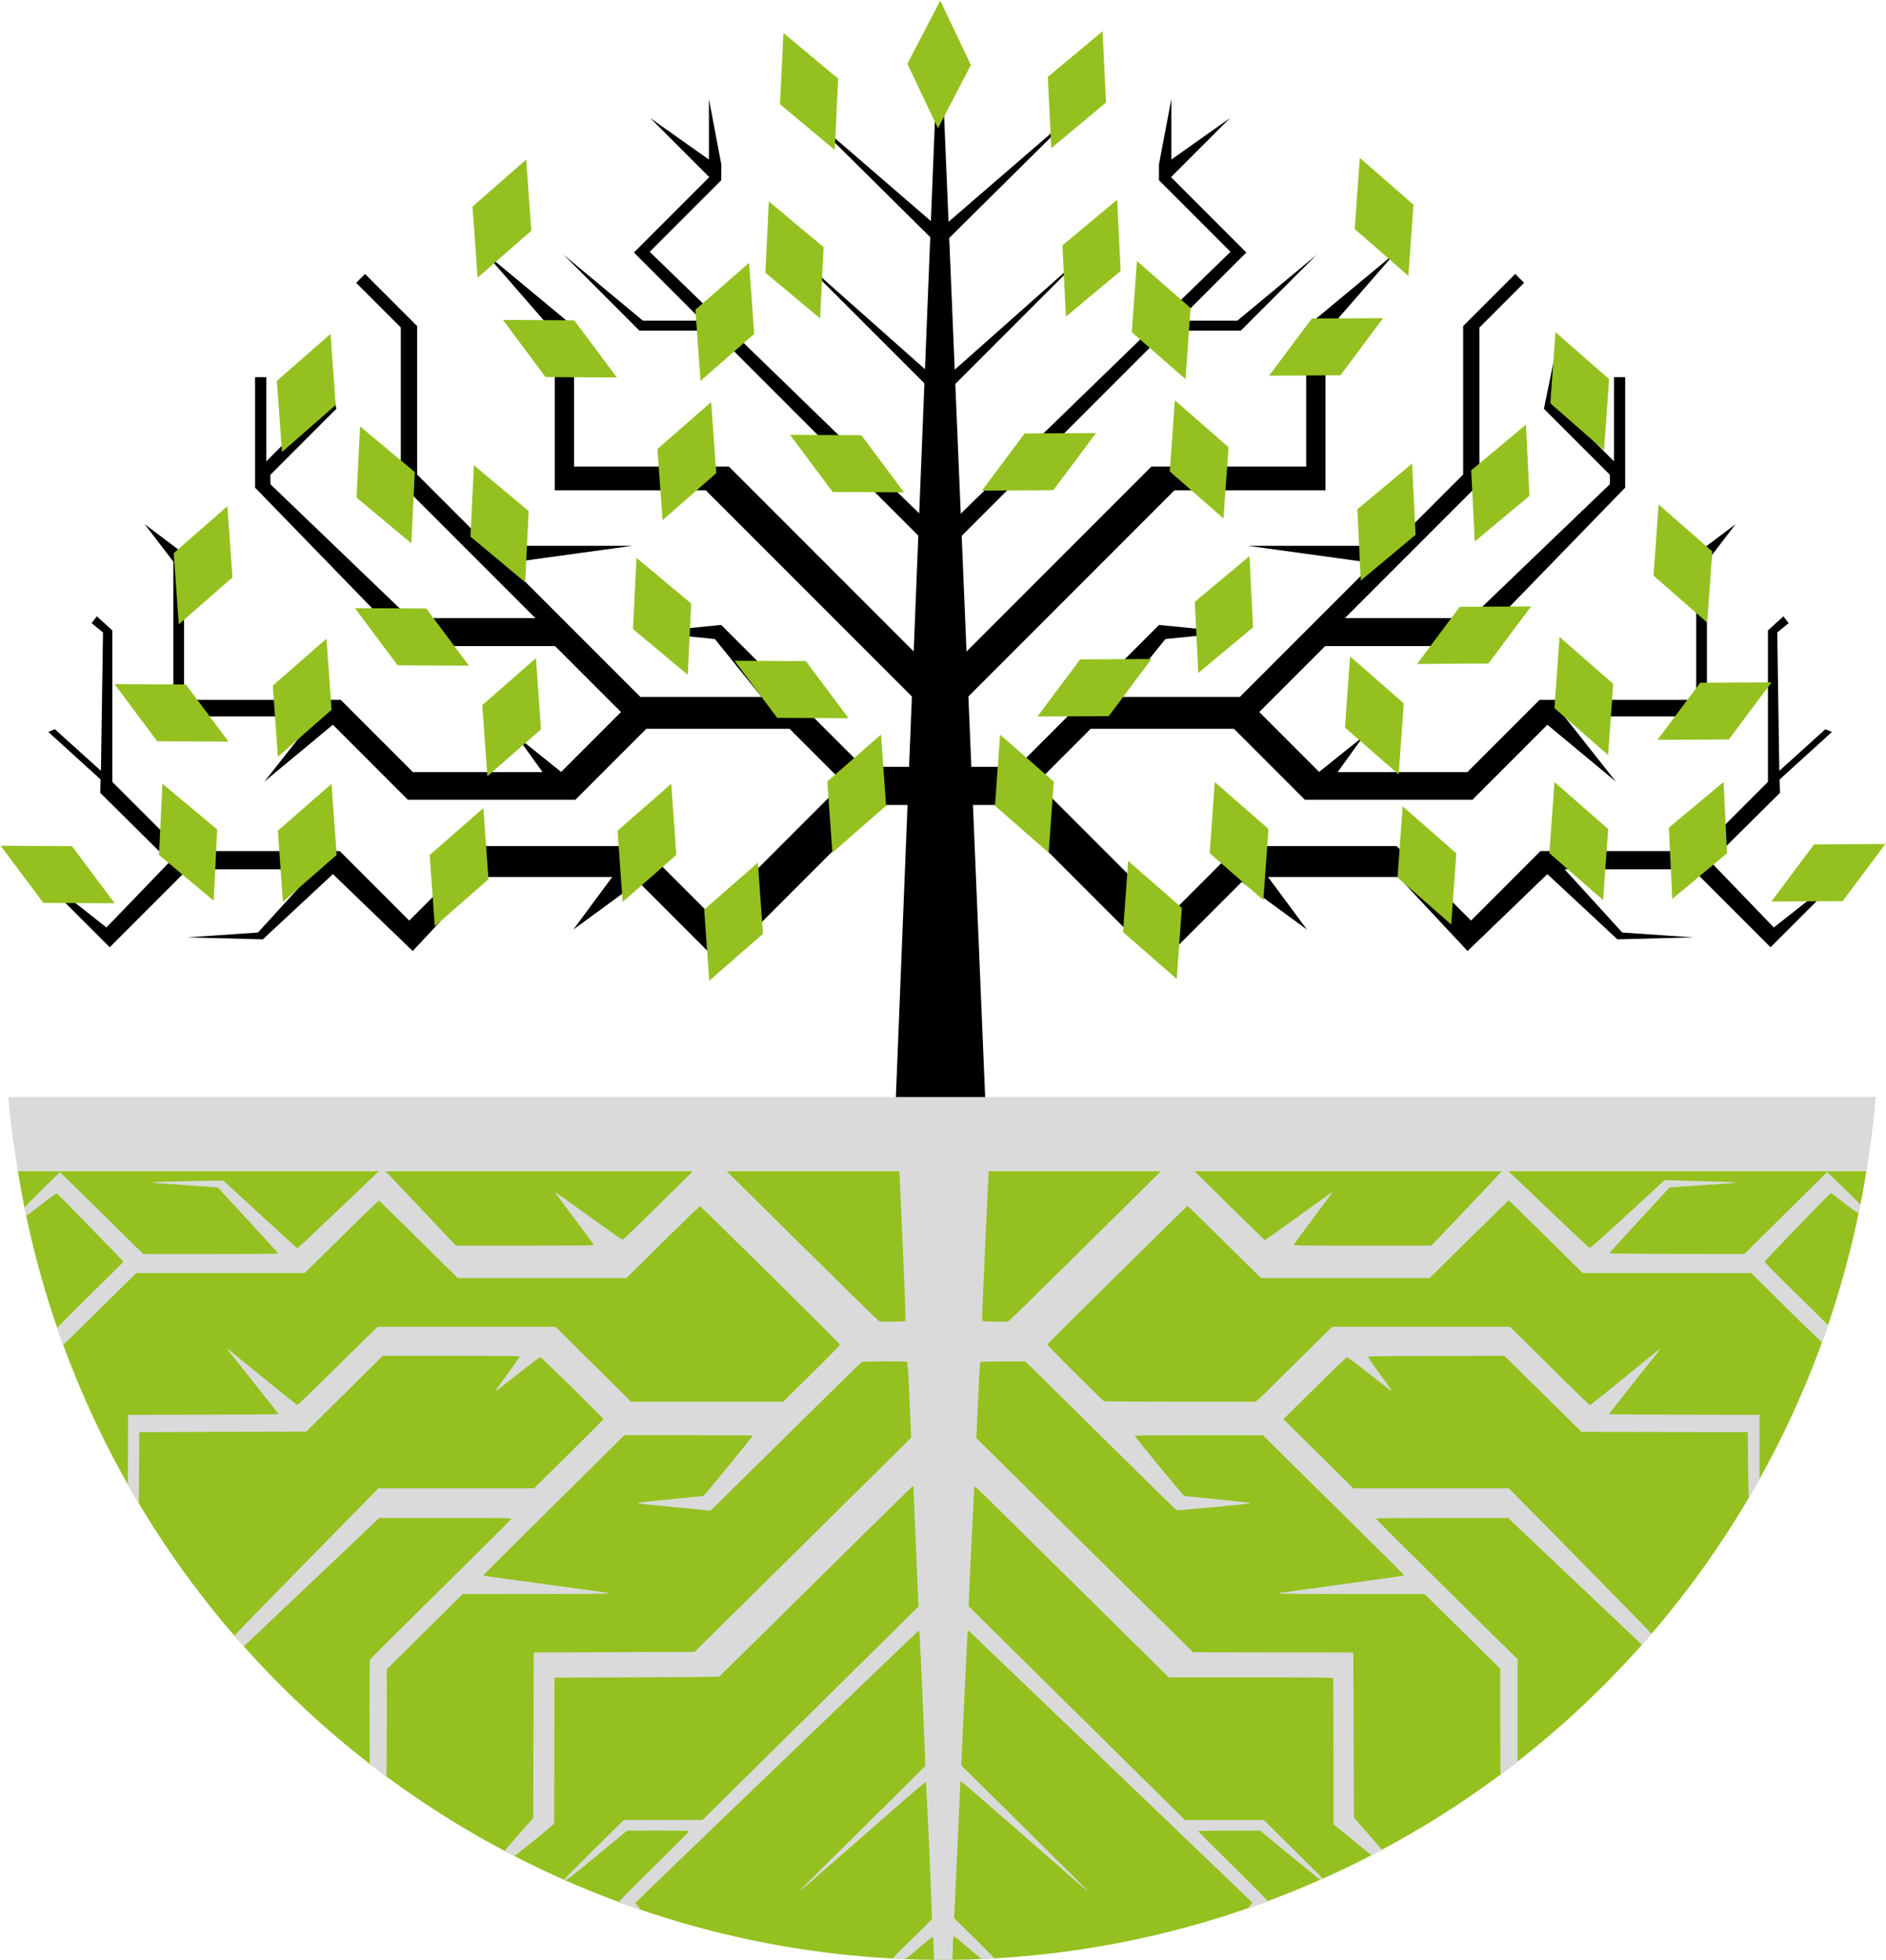 <?xml version="1.0" encoding="UTF-8" standalone="no"?>
<!-- Created with Inkscape (http://www.inkscape.org/) -->

<svg
   xmlns:dc="http://purl.org/dc/elements/1.1/"
   xmlns:cc="http://creativecommons.org/ns#"
   xmlns:rdf="http://www.w3.org/1999/02/22-rdf-syntax-ns#"
   xmlns:svg="http://www.w3.org/2000/svg"
   xmlns="http://www.w3.org/2000/svg"
   xmlns:sodipodi="http://sodipodi.sourceforge.net/DTD/sodipodi-0.dtd"
   xmlns:inkscape="http://www.inkscape.org/namespaces/inkscape"
   width="186.797mm"
   height="194.034mm"
   viewBox="0 0 186.797 194.034"
   version="1.1"
   id="svg8"
   inkscape:version="0.92.3 (2405546, 2018-03-11)"
   sodipodi:docname="jackrabbit-oak.svg">
  <defs
     id="defs2">
    <clipPath
       clipPathUnits="userSpaceOnUse"
       id="clipPath1028">
      <g
         style="fill:#c5c5c5;fill-opacity:1"
         id="g1038"
         transform="matrix(2.171,0,0,-2.132,-60.165,485.964)">
        <g
           transform="matrix(1,0,0,1.007,0,-0.672)"
           style="fill:#c5c5c5;fill-opacity:1"
           id="g1036">
          <path
             style="fill:#000000;fill-opacity:1;fill-rule:evenodd;stroke:none;stroke-width:0.255px;stroke-linecap:butt;stroke-linejoin:miter;stroke-opacity:1"
             d="m 73.859,167.98 0.439,-10.1 h -1.257 l -7.701,7.701 -3.969,-3.969 -3.166,2.315 1.89,-2.551 h -6.331 l -3.355,3.591 -3.874,-3.732 -3.402,3.166 -3.685,-0.095 3.449,-0.236 2.8,-3.069 h -6.214 l -3.783,3.783 -3.934,-3.934 3.775,2.974 3.073,-3.191 -3.374,-3.341 0.017,-0.652 -2.539,-2.305 0.317,-0.134 2.239,2.021 0.1,-6.715 -0.551,-0.451 0.251,-0.334 0.752,0.685 v 7.35 l 3.358,3.358 h 7.684 l 3.374,3.374 3.616,-3.616 h 7.676 l 3.362,3.362 6.185,-6.185 0.237,-0.257 -2.61,-2.61 h -6.957 l -3.443,3.443 H 50.173 l -3.641,-3.641 -3.328,2.761 2.504,-3.166 h -6.922 v -7.512 l -1.394,-1.819 1.913,1.441 v 7.087 h 7.607 l 3.508,3.508 H 56.717 l -1.252,-1.736 2.15,1.724 2.906,-2.906 -3.201,-3.201 h -7.099 l -7.465,-7.689 v -5.363 h 0.543 v 4.087 l 2.87,-2.87 v -2.28 l 0.531,2.599 -3.201,3.201 v 0.461 l 6.768,6.496 H 56.363 l -6.532,-6.532 v -7.572 l -2.167,-2.167 0.431,-0.431 2.528,2.528 v 7.205 l 3.461,3.461 h 6.981 l -6.095,0.839 6.497,6.496 h 5.882 l -2.268,-2.811 -3.26,-0.331 3.567,-0.354 6.886,6.886 h 2.105 l 0.153,-3.525 -9.892,-9.891 h -7.333 v -7.634 l -3.374,-3.875 4.31,3.575 v 6.782 h 7.517 l 8.867,8.867 0.243,-5.603 -9.862,-9.862 h -3.591 l -3.683,-3.683 3.851,3.199 h 2.873 l -3.307,-3.307 3.658,-3.658 -2.873,-2.873 2.857,2.021 v -2.94 l 0.601,3.174 v 0.769 l -3.475,3.474 13,12.612 0.273,-6.287 -6.257,-6.257 6.287,5.578 0.278,-6.392 -6.331,-6.269 6.365,5.495 0.453,-10.415 0.476,10.449 6.404,-5.53 -6.369,6.307 0.29,6.377 6.313,-5.601 -6.282,6.282 0.286,6.275 13.012,-12.624 -3.475,-3.474 v -0.769 l 0.601,-3.174 v 2.94 l 2.856,-2.021 -2.873,2.873 3.658,3.658 -3.307,3.307 h 2.873 l 3.85,-3.199 -3.683,3.683 h -3.591 l -9.873,9.873 0.255,5.592 8.866,-8.867 h 7.517 v -6.782 l 4.31,-3.575 -3.374,3.875 v 7.634 h -7.333 l -9.887,9.887 0.161,3.529 h 2.094 l 6.886,-6.886 3.567,0.354 -3.26,0.331 -2.268,2.811 h 5.882 l 6.497,-6.496 -6.095,-0.839 h 6.981 l 3.461,-3.461 v -7.205 l 2.528,-2.528 0.431,0.431 -2.168,2.167 v 7.572 l -6.532,6.532 h 6.095 l 6.768,-6.496 v -0.461 l -3.201,-3.201 0.531,-2.599 v 2.28 l 2.87,2.87 v -4.087 h 0.543 v 5.363 l -7.465,7.689 h -7.099 l -3.201,3.201 2.906,2.906 2.15,-1.724 -1.252,1.736 h 6.296 l 3.508,-3.508 h 7.607 v -7.087 l 1.914,-1.441 -1.394,1.819 v 7.512 h -6.922 l 2.504,3.166 -3.328,-2.761 -3.641,3.641 h -8.132 l -3.443,-3.443 h -6.957 l -2.611,2.61 0.237,0.257 6.185,6.185 3.362,-3.362 h 7.676 l 3.616,3.616 3.374,-3.374 h 7.684 l 3.358,-3.358 v -7.35 l 0.752,-0.685 0.251,0.334 -0.551,0.451 0.1,6.715 2.238,-2.021 0.318,0.134 -2.539,2.305 0.017,0.652 -3.374,3.341 3.074,3.191 3.775,-2.974 -3.934,3.934 -3.783,-3.783 h -6.214 l 2.8,3.069 3.449,0.236 -3.685,0.095 -3.402,-3.166 -3.874,3.732 -3.355,-3.591 h -6.331 l 1.89,2.551 -3.166,-2.315 -3.969,3.969 -7.701,-7.701 h -1.241 l 0.456,10.012 z"
             id="path1030"
             inkscape:connector-curvature="0" />
          <g
             style="fill:#000000;fill-opacity:1;stroke:none"
             id="g1032"
             transform="translate(77.234,-21.869)" />
          <g
             style="fill:#000000;fill-opacity:1;stroke:none"
             id="g1034"
             transform="matrix(-1,0,0,1,229.845,-21.869)" />
        </g>
      </g>
    </clipPath>
  </defs>
  <sodipodi:namedview
     id="base"
     pagecolor="#ffffff"
     bordercolor="#666666"
     borderopacity="1.0"
     inkscape:pageopacity="0.0"
     inkscape:pageshadow="2"
     inkscape:zoom="1.4"
     inkscape:cx="330.75192"
     inkscape:cy="342.26057"
     inkscape:document-units="mm"
     inkscape:current-layer="layer1"
     showgrid="false"
     inkscape:snap-global="false"
     inkscape:window-width="3726"
     inkscape:window-height="2049"
     inkscape:window-x="114"
     inkscape:window-y="55"
     inkscape:window-maximized="1"
     fit-margin-top="0"
     fit-margin-left="0"
     fit-margin-right="0"
     fit-margin-bottom="0" />
  <g
     inkscape:label="Layer 1"
     inkscape:groupmode="layer"
     id="layer1"
     transform="translate(-11.446,-17.787)">
    <g
       id="g964"
       style="fill:#000000;fill-opacity:1"
       transform="matrix(2.04,0,0,2.04,-50.295,-226.072)">
      <g
         id="g979">
        <path
           style="fill:#000000;fill-opacity:1;fill-rule:evenodd;stroke:none;stroke-width:0.265px;stroke-linecap:butt;stroke-linejoin:miter;stroke-opacity:1"
           d="m 73.753,172.97 2.126,-53.146 2.221,53.051 z"
           id="path902"
           inkscape:connector-curvature="0" />
        <g
           transform="translate(-0.396,-0.102)"
           id="g919"
           style="fill:#000000;fill-opacity:1;stroke:none">
          <path
             inkscape:connector-curvature="0"
             id="path904"
             d="m 77.627,158.708 h 1.654 l 7.701,7.701 3.969,-3.969 3.166,2.315 -1.89,-2.551 h 6.331 l 3.355,3.591 3.874,-3.733 3.402,3.166 3.685,-0.095 -3.449,-0.236 -2.8,-3.069 h 6.214 l 3.784,3.784 3.934,-3.934 -3.775,2.973 -3.074,-3.191 3.374,-3.341 -0.017,-0.651 2.539,-2.305 -0.317,-0.134 -2.238,2.021 -0.1,-6.715 0.551,-0.451 -0.251,-0.334 -0.752,0.685 v 7.35 l -3.358,3.358 h -7.684 l -3.374,3.374 -3.616,-3.616 h -7.676 l -3.362,3.362 -6.185,-6.185 -0.237,-0.257 2.61,-2.61 h 6.957 l 3.443,3.443 h 8.132 l 3.641,-3.641 3.328,2.761 -2.504,-3.166 h 6.922 v -7.512 l 1.394,-1.819 -1.913,1.441 v 7.087 h -7.607 l -3.508,3.508 h -6.296 l 1.252,-1.736 -2.15,1.725 -2.906,-2.906 3.201,-3.201 h 7.099 l 7.465,-7.689 v -5.363 h -0.543 v 4.087 l -2.87,-2.87 v -2.28 l -0.532,2.599 3.201,3.201 v 0.461 l -6.768,6.496 h -6.095 l 6.532,-6.532 v -7.571 l 2.167,-2.167 -0.431,-0.431 -2.528,2.528 v 7.205 l -3.461,3.461 h -6.981 l 6.095,0.839 -6.496,6.496 h -5.882 l 2.268,-2.811 3.26,-0.331 -3.567,-0.354 -6.886,6.886 h -2.705 z"
             style="fill:#000000;fill-opacity:1;fill-rule:evenodd;stroke:none;stroke-width:0.265px;stroke-linecap:butt;stroke-linejoin:miter;stroke-opacity:1" />
          <path
             inkscape:connector-curvature="0"
             id="path906"
             d="m 77.441,153.677 10.24,-10.24 h 7.333 v -7.634 l 3.374,-3.875 -4.31,3.575 v 6.782 h -7.517 l -9.271,9.271 z"
             style="fill:#000000;fill-opacity:1;fill-rule:evenodd;stroke:none;stroke-width:0.265px;stroke-linecap:butt;stroke-linejoin:miter;stroke-opacity:1" />
          <path
             inkscape:connector-curvature="0"
             id="path908"
             d="m 76.974,146.026 10.34,-10.34 h 3.591 l 3.683,-3.683 -3.85,3.199 h -2.873 l 3.307,-3.307 -3.658,-3.658 2.873,-2.873 -2.856,2.021 v -2.94 l -0.601,3.174 v 0.768 l 3.475,3.474 -13.43,13.029 z"
             style="fill:#000000;fill-opacity:1;fill-rule:evenodd;stroke:none;stroke-width:0.265px;stroke-linecap:butt;stroke-linejoin:miter;stroke-opacity:1" />
          <path
             inkscape:connector-curvature="0"
             id="path910"
             d="m 76.706,138.609 6.682,-6.682 -6.815,6.047 z"
             style="fill:#000000;fill-opacity:1;fill-rule:evenodd;stroke:none;stroke-width:0.265px;stroke-linecap:butt;stroke-linejoin:miter;stroke-opacity:1" />
          <path
             inkscape:connector-curvature="0"
             id="path912"
             d="m 76.372,131.56 6.782,-6.715 -6.849,5.913 z"
             style="fill:#000000;fill-opacity:1;fill-rule:evenodd;stroke:none;stroke-width:0.265px;stroke-linecap:butt;stroke-linejoin:miter;stroke-opacity:1" />
        </g>
        <g
           transform="matrix(-1,0,0,1,152.215,-0.102)"
           id="g919-3"
           style="fill:#000000;fill-opacity:1;stroke:none">
          <path
             inkscape:connector-curvature="0"
             id="path904-6"
             d="m 77.627,158.708 h 1.654 l 7.701,7.701 3.969,-3.969 3.166,2.315 -1.89,-2.551 h 6.331 l 3.355,3.591 3.874,-3.733 3.402,3.166 3.685,-0.095 -3.449,-0.236 -2.8,-3.069 h 6.214 l 3.784,3.784 3.934,-3.934 -3.775,2.973 -3.074,-3.191 3.374,-3.341 -0.017,-0.651 2.539,-2.305 -0.317,-0.134 -2.238,2.021 -0.1,-6.715 0.551,-0.451 -0.251,-0.334 -0.752,0.685 v 7.35 l -3.358,3.358 h -7.684 l -3.374,3.374 -3.616,-3.616 h -7.676 l -3.362,3.362 -6.185,-6.185 -0.237,-0.257 2.61,-2.61 h 6.957 l 3.443,3.443 h 8.132 l 3.641,-3.641 3.328,2.761 -2.504,-3.166 h 6.922 v -7.512 l 1.394,-1.819 -1.913,1.441 v 7.087 h -7.607 l -3.508,3.508 h -6.296 l 1.252,-1.736 -2.15,1.725 -2.906,-2.906 3.201,-3.201 h 7.099 l 7.465,-7.689 v -5.363 h -0.543 v 4.087 l -2.87,-2.87 v -2.28 l -0.532,2.599 3.201,3.201 v 0.461 l -6.768,6.496 h -6.095 l 6.532,-6.532 v -7.571 l 2.167,-2.167 -0.431,-0.431 -2.528,2.528 v 7.205 l -3.461,3.461 h -6.981 l 6.095,0.839 -6.496,6.496 h -5.882 l 2.268,-2.811 3.26,-0.331 -3.567,-0.354 -6.886,6.886 h -2.705 z"
             style="fill:#000000;fill-opacity:1;fill-rule:evenodd;stroke:none;stroke-width:0.265px;stroke-linecap:butt;stroke-linejoin:miter;stroke-opacity:1" />
          <path
             inkscape:connector-curvature="0"
             id="path906-7"
             d="m 77.441,153.677 10.24,-10.24 h 7.333 v -7.634 l 3.374,-3.875 -4.31,3.575 v 6.782 h -7.517 l -9.271,9.271 z"
             style="fill:#000000;fill-opacity:1;fill-rule:evenodd;stroke:none;stroke-width:0.265px;stroke-linecap:butt;stroke-linejoin:miter;stroke-opacity:1" />
          <path
             inkscape:connector-curvature="0"
             id="path908-5"
             d="m 76.974,146.026 10.34,-10.34 h 3.591 l 3.683,-3.683 -3.85,3.199 h -2.873 l 3.307,-3.307 -3.658,-3.658 2.873,-2.873 -2.856,2.021 v -2.94 l -0.601,3.174 v 0.768 l 3.475,3.474 -13.43,13.029 z"
             style="fill:#000000;fill-opacity:1;fill-rule:evenodd;stroke:none;stroke-width:0.265px;stroke-linecap:butt;stroke-linejoin:miter;stroke-opacity:1" />
          <path
             inkscape:connector-curvature="0"
             id="path910-3"
             d="m 76.706,138.609 6.682,-6.682 -6.815,6.047 z"
             style="fill:#000000;fill-opacity:1;fill-rule:evenodd;stroke:none;stroke-width:0.265px;stroke-linecap:butt;stroke-linejoin:miter;stroke-opacity:1" />
          <path
             inkscape:connector-curvature="0"
             id="path912-5"
             d="m 76.372,131.56 6.782,-6.715 -6.849,5.913 z"
             style="fill:#000000;fill-opacity:1;fill-rule:evenodd;stroke:none;stroke-width:0.265px;stroke-linecap:butt;stroke-linejoin:miter;stroke-opacity:1" />
        </g>
      </g>
    </g>
    <path
       sodipodi:type="star"
       style="opacity:1;fill:#94c11f;fill-opacity:1;stroke:none;stroke-width:0.498;stroke-linecap:butt;stroke-linejoin:bevel;stroke-miterlimit:4;stroke-dasharray:none;stroke-opacity:1;paint-order:fill markers stroke"
       id="path983"
       sodipodi:sides="4"
       sodipodi:cx="25.702381"
       sodipodi:cy="126.57998"
       sodipodi:r1="3.503422"
       sodipodi:r2="2.4772935"
       sodipodi:arg1="1.5707963"
       sodipodi:arg2="2.3561945"
       inkscape:flatsided="true"
       inkscape:rounded="0"
       inkscape:randomized="0"
       d="m 25.702,130.083 -3.503,-3.503 3.503,-3.503 3.503,3.503 z"
       transform="matrix(0.831,0.342,-0.687,1.669,126.759,-180.619)" />
    <path
       sodipodi:type="star"
       style="opacity:1;fill:#94c11f;fill-opacity:1;stroke:none;stroke-width:0.498;stroke-linecap:butt;stroke-linejoin:bevel;stroke-miterlimit:4;stroke-dasharray:none;stroke-opacity:1;paint-order:fill markers stroke"
       id="path983-6"
       sodipodi:sides="4"
       sodipodi:cx="25.702381"
       sodipodi:cy="126.57998"
       sodipodi:r1="3.503422"
       sodipodi:r2="2.4772935"
       sodipodi:arg1="1.5707963"
       sodipodi:arg2="2.3561945"
       inkscape:flatsided="true"
       inkscape:rounded="0"
       inkscape:randomized="0"
       d="m 25.702,130.083 -3.503,-3.503 3.503,-3.503 3.503,3.503 z"
       transform="matrix(0.831,0.342,-0.687,1.669,107.382,-163.362)" />
    <path
       sodipodi:type="star"
       style="opacity:1;fill:#94c11f;fill-opacity:1;stroke:none;stroke-width:0.498;stroke-linecap:butt;stroke-linejoin:bevel;stroke-miterlimit:4;stroke-dasharray:none;stroke-opacity:1;paint-order:fill markers stroke"
       id="path983-2"
       sodipodi:sides="4"
       sodipodi:cx="25.702381"
       sodipodi:cy="126.57998"
       sodipodi:r1="3.503422"
       sodipodi:r2="2.4772935"
       sodipodi:arg1="1.5707963"
       sodipodi:arg2="2.3561945"
       inkscape:flatsided="true"
       inkscape:rounded="0"
       inkscape:randomized="0"
       d="m 25.702,130.083 -3.503,-3.503 3.503,-3.503 3.503,3.503 z"
       transform="matrix(0.831,0.342,-0.687,1.669,97.163,-146.299)" />
    <path
       sodipodi:type="star"
       style="opacity:1;fill:#94c11f;fill-opacity:1;stroke:none;stroke-width:0.498;stroke-linecap:butt;stroke-linejoin:bevel;stroke-miterlimit:4;stroke-dasharray:none;stroke-opacity:1;paint-order:fill markers stroke"
       id="path983-9"
       sodipodi:sides="4"
       sodipodi:cx="25.702381"
       sodipodi:cy="126.57998"
       sodipodi:r1="3.503422"
       sodipodi:r2="2.4772935"
       sodipodi:arg1="1.5707963"
       sodipodi:arg2="2.3561945"
       inkscape:flatsided="true"
       inkscape:rounded="0"
       inkscape:randomized="0"
       d="m 25.702,130.083 -3.503,-3.503 3.503,-3.503 3.503,3.503 z"
       transform="matrix(0.831,0.342,-0.687,1.669,127.723,-131.259)" />
    <path
       sodipodi:type="star"
       style="opacity:1;fill:#94c11f;fill-opacity:1;stroke:none;stroke-width:0.498;stroke-linecap:butt;stroke-linejoin:bevel;stroke-miterlimit:4;stroke-dasharray:none;stroke-opacity:1;paint-order:fill markers stroke"
       id="path983-1"
       sodipodi:sides="4"
       sodipodi:cx="25.702381"
       sodipodi:cy="126.57998"
       sodipodi:r1="3.503422"
       sodipodi:r2="2.4772935"
       sodipodi:arg1="1.5707963"
       sodipodi:arg2="2.3561945"
       inkscape:flatsided="true"
       inkscape:rounded="0"
       inkscape:randomized="0"
       d="m 25.702,130.083 -3.503,-3.503 3.503,-3.503 3.503,3.503 z"
       transform="matrix(0.831,0.342,-0.687,1.669,122.517,-116.413)" />
    <path
       sodipodi:type="star"
       style="opacity:1;fill:#94c11f;fill-opacity:1;stroke:none;stroke-width:0.498;stroke-linecap:butt;stroke-linejoin:bevel;stroke-miterlimit:4;stroke-dasharray:none;stroke-opacity:1;paint-order:fill markers stroke"
       id="path983-27"
       sodipodi:sides="4"
       sodipodi:cx="25.702381"
       sodipodi:cy="126.57998"
       sodipodi:r1="3.503422"
       sodipodi:r2="2.4772935"
       sodipodi:arg1="1.5707963"
       sodipodi:arg2="2.3561945"
       inkscape:flatsided="true"
       inkscape:rounded="0"
       inkscape:randomized="0"
       d="m 25.702,130.083 -3.503,-3.503 3.503,-3.503 3.503,3.503 z"
       transform="matrix(0.831,0.342,-0.687,1.669,141.124,-118.823)" />
    <path
       sodipodi:type="star"
       style="opacity:1;fill:#94c11f;fill-opacity:1;stroke:none;stroke-width:0.498;stroke-linecap:butt;stroke-linejoin:bevel;stroke-miterlimit:4;stroke-dasharray:none;stroke-opacity:1;paint-order:fill markers stroke"
       id="path983-0"
       sodipodi:sides="4"
       sodipodi:cx="25.702381"
       sodipodi:cy="126.57998"
       sodipodi:r1="3.503422"
       sodipodi:r2="2.4772935"
       sodipodi:arg1="1.5707963"
       sodipodi:arg2="2.3561945"
       inkscape:flatsided="true"
       inkscape:rounded="0"
       inkscape:randomized="0"
       d="m 25.702,130.083 -3.503,-3.503 3.503,-3.503 3.503,3.503 z"
       transform="matrix(0.831,0.342,-0.687,1.669,107.478,-118.823)" />
    <path
       sodipodi:type="star"
       style="opacity:1;fill:#94c11f;fill-opacity:1;stroke:none;stroke-width:0.498;stroke-linecap:butt;stroke-linejoin:bevel;stroke-miterlimit:4;stroke-dasharray:none;stroke-opacity:1;paint-order:fill markers stroke"
       id="path983-93"
       sodipodi:sides="4"
       sodipodi:cx="25.702381"
       sodipodi:cy="126.57998"
       sodipodi:r1="3.503422"
       sodipodi:r2="2.4772935"
       sodipodi:arg1="1.5707963"
       sodipodi:arg2="2.3561945"
       inkscape:flatsided="true"
       inkscape:rounded="0"
       inkscape:randomized="0"
       d="m 25.702,130.083 -3.503,-3.503 3.503,-3.503 3.503,3.503 z"
       transform="matrix(0.831,0.342,-0.687,1.669,106.977,-133.188)" />
    <path
       sodipodi:type="star"
       style="opacity:1;fill:#94c11f;fill-opacity:1;stroke:none;stroke-width:0.498;stroke-linecap:butt;stroke-linejoin:bevel;stroke-miterlimit:4;stroke-dasharray:none;stroke-opacity:1;paint-order:fill markers stroke"
       id="path983-60"
       sodipodi:sides="4"
       sodipodi:cx="25.702381"
       sodipodi:cy="126.57998"
       sodipodi:r1="3.503422"
       sodipodi:r2="2.4772935"
       sodipodi:arg1="1.5707963"
       sodipodi:arg2="2.3561945"
       inkscape:flatsided="true"
       inkscape:rounded="0"
       inkscape:randomized="0"
       d="m 25.702,130.083 -3.503,-3.503 3.503,-3.503 3.503,3.503 z"
       transform="matrix(0.831,0.342,-0.687,1.669,148.836,-170.4)" />
    <path
       sodipodi:type="star"
       style="opacity:1;fill:#94c11f;fill-opacity:1;stroke:none;stroke-width:0.498;stroke-linecap:butt;stroke-linejoin:bevel;stroke-miterlimit:4;stroke-dasharray:none;stroke-opacity:1;paint-order:fill markers stroke"
       id="path983-62"
       sodipodi:sides="4"
       sodipodi:cx="25.702381"
       sodipodi:cy="126.57998"
       sodipodi:r1="3.503422"
       sodipodi:r2="2.4772935"
       sodipodi:arg1="1.5707963"
       sodipodi:arg2="2.3561945"
       inkscape:flatsided="true"
       inkscape:rounded="0"
       inkscape:randomized="0"
       d="m 25.702,130.083 -3.503,-3.503 3.503,-3.503 3.503,3.503 z"
       transform="matrix(0.831,0.342,-0.687,1.669,145.076,-156.614)" />
    <path
       sodipodi:type="star"
       style="opacity:1;fill:#94c11f;fill-opacity:1;stroke:none;stroke-width:0.498;stroke-linecap:butt;stroke-linejoin:bevel;stroke-miterlimit:4;stroke-dasharray:none;stroke-opacity:1;paint-order:fill markers stroke"
       id="path983-61"
       sodipodi:sides="4"
       sodipodi:cx="25.702381"
       sodipodi:cy="126.57998"
       sodipodi:r1="3.503422"
       sodipodi:r2="2.4772935"
       sodipodi:arg1="1.5707963"
       sodipodi:arg2="2.3561945"
       inkscape:flatsided="true"
       inkscape:rounded="0"
       inkscape:randomized="0"
       d="m 25.702,130.083 -3.503,-3.503 3.503,-3.503 3.503,3.503 z"
       transform="matrix(0.831,0.342,-0.687,1.669,149.704,-111.014)" />
    <path
       sodipodi:type="star"
       style="opacity:1;fill:#94c11f;fill-opacity:1;stroke:none;stroke-width:0.498;stroke-linecap:butt;stroke-linejoin:bevel;stroke-miterlimit:4;stroke-dasharray:none;stroke-opacity:1;paint-order:fill markers stroke"
       id="path983-8"
       sodipodi:sides="4"
       sodipodi:cx="25.702381"
       sodipodi:cy="126.57998"
       sodipodi:r1="3.503422"
       sodipodi:r2="2.4772935"
       sodipodi:arg1="1.5707963"
       sodipodi:arg2="2.3561945"
       inkscape:flatsided="true"
       inkscape:rounded="0"
       inkscape:randomized="0"
       d="m 25.702,130.083 -3.503,-3.503 3.503,-3.503 3.503,3.503 z"
       transform="matrix(0.405,-0.802,1.612,0.813,-197.301,22.069)" />
    <path
       sodipodi:type="star"
       style="opacity:1;fill:#94c11f;fill-opacity:1;stroke:none;stroke-width:0.498;stroke-linecap:butt;stroke-linejoin:bevel;stroke-miterlimit:4;stroke-dasharray:none;stroke-opacity:1;paint-order:fill markers stroke"
       id="path983-8-7"
       sodipodi:sides="4"
       sodipodi:cx="25.702381"
       sodipodi:cy="126.57998"
       sodipodi:r1="3.503422"
       sodipodi:r2="2.4772935"
       sodipodi:arg1="1.5707963"
       sodipodi:arg2="2.3561945"
       inkscape:flatsided="true"
       inkscape:rounded="0"
       inkscape:randomized="0"
       d="m 25.702,130.083 -3.503,-3.503 3.503,-3.503 3.503,3.503 z"
       transform="matrix(0.405,-0.802,1.612,0.813,-186.022,6.066)" />
    <path
       sodipodi:type="star"
       style="opacity:1;fill:#94c11f;fill-opacity:1;stroke:none;stroke-width:0.498;stroke-linecap:butt;stroke-linejoin:bevel;stroke-miterlimit:4;stroke-dasharray:none;stroke-opacity:1;paint-order:fill markers stroke"
       id="path983-8-9"
       sodipodi:sides="4"
       sodipodi:cx="25.702381"
       sodipodi:cy="126.57998"
       sodipodi:r1="3.503422"
       sodipodi:r2="2.4772935"
       sodipodi:arg1="1.5707963"
       sodipodi:arg2="2.3561945"
       inkscape:flatsided="true"
       inkscape:rounded="0"
       inkscape:randomized="0"
       d="m 25.702,130.083 -3.503,-3.503 3.503,-3.503 3.503,3.503 z"
       transform="matrix(0.405,-0.802,1.612,0.813,-162.21,-1.453)" />
    <path
       sodipodi:type="star"
       style="opacity:1;fill:#94c11f;fill-opacity:1;stroke:none;stroke-width:0.498;stroke-linecap:butt;stroke-linejoin:bevel;stroke-miterlimit:4;stroke-dasharray:none;stroke-opacity:1;paint-order:fill markers stroke"
       id="path983-8-2"
       sodipodi:sides="4"
       sodipodi:cx="25.702381"
       sodipodi:cy="126.57998"
       sodipodi:r1="3.503422"
       sodipodi:r2="2.4772935"
       sodipodi:arg1="1.5707963"
       sodipodi:arg2="2.3561945"
       inkscape:flatsided="true"
       inkscape:rounded="0"
       inkscape:randomized="0"
       d="m 25.702,130.083 -3.503,-3.503 3.503,-3.503 3.503,3.503 z"
       transform="matrix(0.405,-0.802,1.612,0.813,-147.556,-29.989)" />
    <path
       sodipodi:type="star"
       style="opacity:1;fill:#94c11f;fill-opacity:1;stroke:none;stroke-width:0.498;stroke-linecap:butt;stroke-linejoin:bevel;stroke-miterlimit:4;stroke-dasharray:none;stroke-opacity:1;paint-order:fill markers stroke"
       id="path983-8-0"
       sodipodi:sides="4"
       sodipodi:cx="25.702381"
       sodipodi:cy="126.57998"
       sodipodi:r1="3.503422"
       sodipodi:r2="2.4772935"
       sodipodi:arg1="1.5707963"
       sodipodi:arg2="2.3561945"
       inkscape:flatsided="true"
       inkscape:rounded="0"
       inkscape:randomized="0"
       d="m 25.702,130.083 -3.503,-3.503 3.503,-3.503 3.503,3.503 z"
       transform="matrix(0.405,-0.802,1.612,0.813,-119.117,-18.613)" />
    <path
       sodipodi:type="star"
       style="opacity:1;fill:#94c11f;fill-opacity:1;stroke:none;stroke-width:0.498;stroke-linecap:butt;stroke-linejoin:bevel;stroke-miterlimit:4;stroke-dasharray:none;stroke-opacity:1;paint-order:fill markers stroke"
       id="path983-8-23"
       sodipodi:sides="4"
       sodipodi:cx="25.702381"
       sodipodi:cy="126.57998"
       sodipodi:r1="3.503422"
       sodipodi:r2="2.4772935"
       sodipodi:arg1="1.5707963"
       sodipodi:arg2="2.3561945"
       inkscape:flatsided="true"
       inkscape:rounded="0"
       inkscape:randomized="0"
       d="m 25.702,130.083 -3.503,-3.503 3.503,-3.503 3.503,3.503 z"
       transform="matrix(0.405,-0.802,1.612,0.813,-124.612,3.752)" />
    <path
       sodipodi:type="star"
       style="opacity:1;fill:#94c11f;fill-opacity:1;stroke:none;stroke-width:0.498;stroke-linecap:butt;stroke-linejoin:bevel;stroke-miterlimit:4;stroke-dasharray:none;stroke-opacity:1;paint-order:fill markers stroke"
       id="path983-8-75"
       sodipodi:sides="4"
       sodipodi:cx="25.702381"
       sodipodi:cy="126.57998"
       sodipodi:r1="3.503422"
       sodipodi:r2="2.4772935"
       sodipodi:arg1="1.5707963"
       sodipodi:arg2="2.3561945"
       inkscape:flatsided="true"
       inkscape:rounded="0"
       inkscape:randomized="0"
       d="m 25.702,130.083 -3.503,-3.503 3.503,-3.503 3.503,3.503 z"
       transform="matrix(0.823,-0.361,0.725,1.653,-21.343,-173.117)" />
    <path
       sodipodi:type="star"
       style="opacity:1;fill:#94c11f;fill-opacity:1;stroke:none;stroke-width:0.498;stroke-linecap:butt;stroke-linejoin:bevel;stroke-miterlimit:4;stroke-dasharray:none;stroke-opacity:1;paint-order:fill markers stroke"
       id="path983-8-75-9"
       sodipodi:sides="4"
       sodipodi:cx="25.702381"
       sodipodi:cy="126.57998"
       sodipodi:r1="3.503422"
       sodipodi:r2="2.4772935"
       sodipodi:arg1="1.5707963"
       sodipodi:arg2="2.3561945"
       inkscape:flatsided="true"
       inkscape:rounded="0"
       inkscape:randomized="0"
       d="m 25.702,130.083 -3.503,-3.503 3.503,-3.503 3.503,3.503 z"
       transform="matrix(0.823,-0.361,0.725,1.653,-22.789,-156.439)" />
    <path
       sodipodi:type="star"
       style="opacity:1;fill:#94c11f;fill-opacity:1;stroke:none;stroke-width:0.498;stroke-linecap:butt;stroke-linejoin:bevel;stroke-miterlimit:4;stroke-dasharray:none;stroke-opacity:1;paint-order:fill markers stroke"
       id="path983-8-75-2"
       sodipodi:sides="4"
       sodipodi:cx="25.702381"
       sodipodi:cy="126.57998"
       sodipodi:r1="3.503422"
       sodipodi:r2="2.4772935"
       sodipodi:arg1="1.5707963"
       sodipodi:arg2="2.3561945"
       inkscape:flatsided="true"
       inkscape:rounded="0"
       inkscape:randomized="0"
       d="m 25.702,130.083 -3.503,-3.503 3.503,-3.503 3.503,3.503 z"
       transform="matrix(0.823,-0.361,0.725,1.653,-52,-130.313)" />
    <path
       sodipodi:type="star"
       style="opacity:1;fill:#94c11f;fill-opacity:1;stroke:none;stroke-width:0.498;stroke-linecap:butt;stroke-linejoin:bevel;stroke-miterlimit:4;stroke-dasharray:none;stroke-opacity:1;paint-order:fill markers stroke"
       id="path983-8-75-28"
       sodipodi:sides="4"
       sodipodi:cx="25.702381"
       sodipodi:cy="126.57998"
       sodipodi:r1="3.503422"
       sodipodi:r2="2.4772935"
       sodipodi:arg1="1.5707963"
       sodipodi:arg2="2.3561945"
       inkscape:flatsided="true"
       inkscape:rounded="0"
       inkscape:randomized="0"
       d="m 25.702,130.083 -3.503,-3.503 3.503,-3.503 3.503,3.503 z"
       transform="matrix(0.823,-0.361,0.725,1.653,-63.279,-134.17)" />
    <path
       sodipodi:type="star"
       style="opacity:1;fill:#94c11f;fill-opacity:1;stroke:none;stroke-width:0.498;stroke-linecap:butt;stroke-linejoin:bevel;stroke-miterlimit:4;stroke-dasharray:none;stroke-opacity:1;paint-order:fill markers stroke"
       id="path983-8-75-97"
       sodipodi:sides="4"
       sodipodi:cx="25.702381"
       sodipodi:cy="126.57998"
       sodipodi:r1="3.503422"
       sodipodi:r2="2.4772935"
       sodipodi:arg1="1.5707963"
       sodipodi:arg2="2.3561945"
       inkscape:flatsided="true"
       inkscape:rounded="0"
       inkscape:randomized="0"
       d="m 25.702,130.083 -3.503,-3.503 3.503,-3.503 3.503,3.503 z"
       transform="matrix(0.823,-0.361,0.725,1.653,-35.9,-121.155)" />
    <path
       sodipodi:type="star"
       style="opacity:1;fill:#94c11f;fill-opacity:1;stroke:none;stroke-width:0.498;stroke-linecap:butt;stroke-linejoin:bevel;stroke-miterlimit:4;stroke-dasharray:none;stroke-opacity:1;paint-order:fill markers stroke"
       id="path983-8-75-3"
       sodipodi:sides="4"
       sodipodi:cx="25.702381"
       sodipodi:cy="126.57998"
       sodipodi:r1="3.503422"
       sodipodi:r2="2.4772935"
       sodipodi:arg1="1.5707963"
       sodipodi:arg2="2.3561945"
       inkscape:flatsided="true"
       inkscape:rounded="0"
       inkscape:randomized="0"
       d="m 25.702,130.083 -3.503,-3.503 3.503,-3.503 3.503,3.503 z"
       transform="matrix(0.823,-0.361,0.725,1.653,-82.849,-98.789)" />
    <path
       sodipodi:type="star"
       style="opacity:1;fill:#94c11f;fill-opacity:1;stroke:none;stroke-width:0.498;stroke-linecap:butt;stroke-linejoin:bevel;stroke-miterlimit:4;stroke-dasharray:none;stroke-opacity:1;paint-order:fill markers stroke"
       id="path983-8-75-6"
       sodipodi:sides="4"
       sodipodi:cx="25.702381"
       sodipodi:cy="126.57998"
       sodipodi:r1="3.503422"
       sodipodi:r2="2.4772935"
       sodipodi:arg1="1.5707963"
       sodipodi:arg2="2.3561945"
       inkscape:flatsided="true"
       inkscape:rounded="0"
       inkscape:randomized="0"
       d="m 25.702,130.083 -3.503,-3.503 3.503,-3.503 3.503,3.503 z"
       transform="matrix(0.898,0.016,-0.032,1.805,85.431,-204.724)" />
    <path
       sodipodi:type="star"
       style="opacity:1;fill:#94c11f;fill-opacity:1;stroke:none;stroke-width:0.498;stroke-linecap:butt;stroke-linejoin:bevel;stroke-miterlimit:4;stroke-dasharray:none;stroke-opacity:1;paint-order:fill markers stroke"
       id="path983-12"
       sodipodi:sides="4"
       sodipodi:cx="25.702381"
       sodipodi:cy="126.57998"
       sodipodi:r1="3.503422"
       sodipodi:r2="2.4772935"
       sodipodi:arg1="1.5707963"
       sodipodi:arg2="2.3561945"
       inkscape:flatsided="true"
       inkscape:rounded="0"
       inkscape:randomized="0"
       d="m 25.702,130.083 -3.503,-3.503 3.503,-3.503 3.503,3.503 z"
       transform="matrix(-0.831,0.342,0.687,1.669,82.931,-180.792)" />
    <path
       sodipodi:type="star"
       style="opacity:1;fill:#94c11f;fill-opacity:1;stroke:none;stroke-width:0.498;stroke-linecap:butt;stroke-linejoin:bevel;stroke-miterlimit:4;stroke-dasharray:none;stroke-opacity:1;paint-order:fill markers stroke"
       id="path983-6-9"
       sodipodi:sides="4"
       sodipodi:cx="25.702381"
       sodipodi:cy="126.57998"
       sodipodi:r1="3.503422"
       sodipodi:r2="2.4772935"
       sodipodi:arg1="1.5707963"
       sodipodi:arg2="2.3561945"
       inkscape:flatsided="true"
       inkscape:rounded="0"
       inkscape:randomized="0"
       d="m 25.702,130.083 -3.503,-3.503 3.503,-3.503 3.503,3.503 z"
       transform="matrix(-0.831,0.342,0.687,1.669,102.308,-163.535)" />
    <path
       sodipodi:type="star"
       style="opacity:1;fill:#94c11f;fill-opacity:1;stroke:none;stroke-width:0.498;stroke-linecap:butt;stroke-linejoin:bevel;stroke-miterlimit:4;stroke-dasharray:none;stroke-opacity:1;paint-order:fill markers stroke"
       id="path983-2-3"
       sodipodi:sides="4"
       sodipodi:cx="25.702381"
       sodipodi:cy="126.57998"
       sodipodi:r1="3.503422"
       sodipodi:r2="2.4772935"
       sodipodi:arg1="1.5707963"
       sodipodi:arg2="2.3561945"
       inkscape:flatsided="true"
       inkscape:rounded="0"
       inkscape:randomized="0"
       d="m 25.702,130.083 -3.503,-3.503 3.503,-3.503 3.503,3.503 z"
       transform="matrix(-0.831,0.342,0.687,1.669,112.527,-146.472)" />
    <path
       sodipodi:type="star"
       style="opacity:1;fill:#94c11f;fill-opacity:1;stroke:none;stroke-width:0.498;stroke-linecap:butt;stroke-linejoin:bevel;stroke-miterlimit:4;stroke-dasharray:none;stroke-opacity:1;paint-order:fill markers stroke"
       id="path983-9-1"
       sodipodi:sides="4"
       sodipodi:cx="25.702381"
       sodipodi:cy="126.57998"
       sodipodi:r1="3.503422"
       sodipodi:r2="2.4772935"
       sodipodi:arg1="1.5707963"
       sodipodi:arg2="2.3561945"
       inkscape:flatsided="true"
       inkscape:rounded="0"
       inkscape:randomized="0"
       d="m 25.702,130.083 -3.503,-3.503 3.503,-3.503 3.503,3.503 z"
       transform="matrix(-0.831,0.342,0.687,1.669,81.967,-131.433)" />
    <path
       sodipodi:type="star"
       style="opacity:1;fill:#94c11f;fill-opacity:1;stroke:none;stroke-width:0.498;stroke-linecap:butt;stroke-linejoin:bevel;stroke-miterlimit:4;stroke-dasharray:none;stroke-opacity:1;paint-order:fill markers stroke"
       id="path983-1-9"
       sodipodi:sides="4"
       sodipodi:cx="25.702381"
       sodipodi:cy="126.57998"
       sodipodi:r1="3.503422"
       sodipodi:r2="2.4772935"
       sodipodi:arg1="1.5707963"
       sodipodi:arg2="2.3561945"
       inkscape:flatsided="true"
       inkscape:rounded="0"
       inkscape:randomized="0"
       d="m 25.702,130.083 -3.503,-3.503 3.503,-3.503 3.503,3.503 z"
       transform="matrix(-0.831,0.342,0.687,1.669,87.173,-116.586)" />
    <path
       sodipodi:type="star"
       style="opacity:1;fill:#94c11f;fill-opacity:1;stroke:none;stroke-width:0.498;stroke-linecap:butt;stroke-linejoin:bevel;stroke-miterlimit:4;stroke-dasharray:none;stroke-opacity:1;paint-order:fill markers stroke"
       id="path983-27-4"
       sodipodi:sides="4"
       sodipodi:cx="25.702381"
       sodipodi:cy="126.57998"
       sodipodi:r1="3.503422"
       sodipodi:r2="2.4772935"
       sodipodi:arg1="1.5707963"
       sodipodi:arg2="2.3561945"
       inkscape:flatsided="true"
       inkscape:rounded="0"
       inkscape:randomized="0"
       d="m 25.702,130.083 -3.503,-3.503 3.503,-3.503 3.503,3.503 z"
       transform="matrix(-0.831,0.342,0.687,1.669,68.567,-118.996)" />
    <path
       sodipodi:type="star"
       style="opacity:1;fill:#94c11f;fill-opacity:1;stroke:none;stroke-width:0.498;stroke-linecap:butt;stroke-linejoin:bevel;stroke-miterlimit:4;stroke-dasharray:none;stroke-opacity:1;paint-order:fill markers stroke"
       id="path983-0-7"
       sodipodi:sides="4"
       sodipodi:cx="25.702381"
       sodipodi:cy="126.57998"
       sodipodi:r1="3.503422"
       sodipodi:r2="2.4772935"
       sodipodi:arg1="1.5707963"
       sodipodi:arg2="2.3561945"
       inkscape:flatsided="true"
       inkscape:rounded="0"
       inkscape:randomized="0"
       d="m 25.702,130.083 -3.503,-3.503 3.503,-3.503 3.503,3.503 z"
       transform="matrix(-0.831,0.342,0.687,1.669,102.212,-118.996)" />
    <path
       sodipodi:type="star"
       style="opacity:1;fill:#94c11f;fill-opacity:1;stroke:none;stroke-width:0.498;stroke-linecap:butt;stroke-linejoin:bevel;stroke-miterlimit:4;stroke-dasharray:none;stroke-opacity:1;paint-order:fill markers stroke"
       id="path983-93-8"
       sodipodi:sides="4"
       sodipodi:cx="25.702381"
       sodipodi:cy="126.57998"
       sodipodi:r1="3.503422"
       sodipodi:r2="2.4772935"
       sodipodi:arg1="1.5707963"
       sodipodi:arg2="2.3561945"
       inkscape:flatsided="true"
       inkscape:rounded="0"
       inkscape:randomized="0"
       d="m 25.702,130.083 -3.503,-3.503 3.503,-3.503 3.503,3.503 z"
       transform="matrix(-0.831,0.342,0.687,1.669,102.713,-133.361)" />
    <path
       sodipodi:type="star"
       style="opacity:1;fill:#94c11f;fill-opacity:1;stroke:none;stroke-width:0.498;stroke-linecap:butt;stroke-linejoin:bevel;stroke-miterlimit:4;stroke-dasharray:none;stroke-opacity:1;paint-order:fill markers stroke"
       id="path983-60-4"
       sodipodi:sides="4"
       sodipodi:cx="25.702381"
       sodipodi:cy="126.57998"
       sodipodi:r1="3.503422"
       sodipodi:r2="2.4772935"
       sodipodi:arg1="1.5707963"
       sodipodi:arg2="2.3561945"
       inkscape:flatsided="true"
       inkscape:rounded="0"
       inkscape:randomized="0"
       d="m 25.702,130.083 -3.503,-3.503 3.503,-3.503 3.503,3.503 z"
       transform="matrix(-0.831,0.342,0.687,1.669,60.854,-170.573)" />
    <path
       sodipodi:type="star"
       style="opacity:1;fill:#94c11f;fill-opacity:1;stroke:none;stroke-width:0.498;stroke-linecap:butt;stroke-linejoin:bevel;stroke-miterlimit:4;stroke-dasharray:none;stroke-opacity:1;paint-order:fill markers stroke"
       id="path983-62-5"
       sodipodi:sides="4"
       sodipodi:cx="25.702381"
       sodipodi:cy="126.57998"
       sodipodi:r1="3.503422"
       sodipodi:r2="2.4772935"
       sodipodi:arg1="1.5707963"
       sodipodi:arg2="2.3561945"
       inkscape:flatsided="true"
       inkscape:rounded="0"
       inkscape:randomized="0"
       d="m 25.702,130.083 -3.503,-3.503 3.503,-3.503 3.503,3.503 z"
       transform="matrix(-0.831,0.342,0.687,1.669,64.614,-156.787)" />
    <path
       sodipodi:type="star"
       style="opacity:1;fill:#94c11f;fill-opacity:1;stroke:none;stroke-width:0.498;stroke-linecap:butt;stroke-linejoin:bevel;stroke-miterlimit:4;stroke-dasharray:none;stroke-opacity:1;paint-order:fill markers stroke"
       id="path983-61-0"
       sodipodi:sides="4"
       sodipodi:cx="25.702381"
       sodipodi:cy="126.57998"
       sodipodi:r1="3.503422"
       sodipodi:r2="2.4772935"
       sodipodi:arg1="1.5707963"
       sodipodi:arg2="2.3561945"
       inkscape:flatsided="true"
       inkscape:rounded="0"
       inkscape:randomized="0"
       d="m 25.702,130.083 -3.503,-3.503 3.503,-3.503 3.503,3.503 z"
       transform="matrix(-0.831,0.342,0.687,1.669,59.986,-111.188)" />
    <path
       sodipodi:type="star"
       style="opacity:1;fill:#94c11f;fill-opacity:1;stroke:none;stroke-width:0.498;stroke-linecap:butt;stroke-linejoin:bevel;stroke-miterlimit:4;stroke-dasharray:none;stroke-opacity:1;paint-order:fill markers stroke"
       id="path983-8-3"
       sodipodi:sides="4"
       sodipodi:cx="25.702381"
       sodipodi:cy="126.57998"
       sodipodi:r1="3.503422"
       sodipodi:r2="2.4772935"
       sodipodi:arg1="1.5707963"
       sodipodi:arg2="2.3561945"
       inkscape:flatsided="true"
       inkscape:rounded="0"
       inkscape:randomized="0"
       d="m 25.702,130.083 -3.503,-3.503 3.503,-3.503 3.503,3.503 z"
       transform="matrix(-0.405,-0.802,-1.612,0.813,406.991,21.896)" />
    <path
       sodipodi:type="star"
       style="opacity:1;fill:#94c11f;fill-opacity:1;stroke:none;stroke-width:0.498;stroke-linecap:butt;stroke-linejoin:bevel;stroke-miterlimit:4;stroke-dasharray:none;stroke-opacity:1;paint-order:fill markers stroke"
       id="path983-8-7-6"
       sodipodi:sides="4"
       sodipodi:cx="25.702381"
       sodipodi:cy="126.57998"
       sodipodi:r1="3.503422"
       sodipodi:r2="2.4772935"
       sodipodi:arg1="1.5707963"
       sodipodi:arg2="2.3561945"
       inkscape:flatsided="true"
       inkscape:rounded="0"
       inkscape:randomized="0"
       d="m 25.702,130.083 -3.503,-3.503 3.503,-3.503 3.503,3.503 z"
       transform="matrix(-0.405,-0.802,-1.612,0.813,395.712,5.893)" />
    <path
       sodipodi:type="star"
       style="opacity:1;fill:#94c11f;fill-opacity:1;stroke:none;stroke-width:0.498;stroke-linecap:butt;stroke-linejoin:bevel;stroke-miterlimit:4;stroke-dasharray:none;stroke-opacity:1;paint-order:fill markers stroke"
       id="path983-8-9-1"
       sodipodi:sides="4"
       sodipodi:cx="25.702381"
       sodipodi:cy="126.57998"
       sodipodi:r1="3.503422"
       sodipodi:r2="2.4772935"
       sodipodi:arg1="1.5707963"
       sodipodi:arg2="2.3561945"
       inkscape:flatsided="true"
       inkscape:rounded="0"
       inkscape:randomized="0"
       d="m 25.702,130.083 -3.503,-3.503 3.503,-3.503 3.503,3.503 z"
       transform="matrix(-0.405,-0.802,-1.612,0.813,371.9,-1.626)" />
    <path
       sodipodi:type="star"
       style="opacity:1;fill:#94c11f;fill-opacity:1;stroke:none;stroke-width:0.498;stroke-linecap:butt;stroke-linejoin:bevel;stroke-miterlimit:4;stroke-dasharray:none;stroke-opacity:1;paint-order:fill markers stroke"
       id="path983-8-2-0"
       sodipodi:sides="4"
       sodipodi:cx="25.702381"
       sodipodi:cy="126.57998"
       sodipodi:r1="3.503422"
       sodipodi:r2="2.4772935"
       sodipodi:arg1="1.5707963"
       sodipodi:arg2="2.3561945"
       inkscape:flatsided="true"
       inkscape:rounded="0"
       inkscape:randomized="0"
       d="m 25.702,130.083 -3.503,-3.503 3.503,-3.503 3.503,3.503 z"
       transform="matrix(-0.405,-0.802,-1.612,0.813,357.246,-30.162)" />
    <path
       sodipodi:type="star"
       style="opacity:1;fill:#94c11f;fill-opacity:1;stroke:none;stroke-width:0.498;stroke-linecap:butt;stroke-linejoin:bevel;stroke-miterlimit:4;stroke-dasharray:none;stroke-opacity:1;paint-order:fill markers stroke"
       id="path983-8-0-6"
       sodipodi:sides="4"
       sodipodi:cx="25.702381"
       sodipodi:cy="126.57998"
       sodipodi:r1="3.503422"
       sodipodi:r2="2.4772935"
       sodipodi:arg1="1.5707963"
       sodipodi:arg2="2.3561945"
       inkscape:flatsided="true"
       inkscape:rounded="0"
       inkscape:randomized="0"
       d="m 25.702,130.083 -3.503,-3.503 3.503,-3.503 3.503,3.503 z"
       transform="matrix(-0.405,-0.802,-1.612,0.813,328.807,-18.787)" />
    <path
       sodipodi:type="star"
       style="opacity:1;fill:#94c11f;fill-opacity:1;stroke:none;stroke-width:0.498;stroke-linecap:butt;stroke-linejoin:bevel;stroke-miterlimit:4;stroke-dasharray:none;stroke-opacity:1;paint-order:fill markers stroke"
       id="path983-8-23-3"
       sodipodi:sides="4"
       sodipodi:cx="25.702381"
       sodipodi:cy="126.57998"
       sodipodi:r1="3.503422"
       sodipodi:r2="2.4772935"
       sodipodi:arg1="1.5707963"
       sodipodi:arg2="2.3561945"
       inkscape:flatsided="true"
       inkscape:rounded="0"
       inkscape:randomized="0"
       d="m 25.702,130.083 -3.503,-3.503 3.503,-3.503 3.503,3.503 z"
       transform="matrix(-0.405,-0.802,-1.612,0.813,334.302,3.579)" />
    <path
       sodipodi:type="star"
       style="opacity:1;fill:#94c11f;fill-opacity:1;stroke:none;stroke-width:0.498;stroke-linecap:butt;stroke-linejoin:bevel;stroke-miterlimit:4;stroke-dasharray:none;stroke-opacity:1;paint-order:fill markers stroke"
       id="path983-8-75-20"
       sodipodi:sides="4"
       sodipodi:cx="25.702381"
       sodipodi:cy="126.57998"
       sodipodi:r1="3.503422"
       sodipodi:r2="2.4772935"
       sodipodi:arg1="1.5707963"
       sodipodi:arg2="2.3561945"
       inkscape:flatsided="true"
       inkscape:rounded="0"
       inkscape:randomized="0"
       d="m 25.702,130.083 -3.503,-3.503 3.503,-3.503 3.503,3.503 z"
       transform="matrix(-0.823,-0.361,-0.725,1.653,231.033,-173.29)" />
    <path
       sodipodi:type="star"
       style="opacity:1;fill:#94c11f;fill-opacity:1;stroke:none;stroke-width:0.498;stroke-linecap:butt;stroke-linejoin:bevel;stroke-miterlimit:4;stroke-dasharray:none;stroke-opacity:1;paint-order:fill markers stroke"
       id="path983-8-75-9-6"
       sodipodi:sides="4"
       sodipodi:cx="25.702381"
       sodipodi:cy="126.57998"
       sodipodi:r1="3.503422"
       sodipodi:r2="2.4772935"
       sodipodi:arg1="1.5707963"
       sodipodi:arg2="2.3561945"
       inkscape:flatsided="true"
       inkscape:rounded="0"
       inkscape:randomized="0"
       d="m 25.702,130.083 -3.503,-3.503 3.503,-3.503 3.503,3.503 z"
       transform="matrix(-0.823,-0.361,-0.725,1.653,232.479,-156.612)" />
    <path
       sodipodi:type="star"
       style="opacity:1;fill:#94c11f;fill-opacity:1;stroke:none;stroke-width:0.498;stroke-linecap:butt;stroke-linejoin:bevel;stroke-miterlimit:4;stroke-dasharray:none;stroke-opacity:1;paint-order:fill markers stroke"
       id="path983-8-75-2-1"
       sodipodi:sides="4"
       sodipodi:cx="25.702381"
       sodipodi:cy="126.57998"
       sodipodi:r1="3.503422"
       sodipodi:r2="2.4772935"
       sodipodi:arg1="1.5707963"
       sodipodi:arg2="2.3561945"
       inkscape:flatsided="true"
       inkscape:rounded="0"
       inkscape:randomized="0"
       d="m 25.702,130.083 -3.503,-3.503 3.503,-3.503 3.503,3.503 z"
       transform="matrix(-0.823,-0.361,-0.725,1.653,261.69,-130.487)" />
    <path
       sodipodi:type="star"
       style="opacity:1;fill:#94c11f;fill-opacity:1;stroke:none;stroke-width:0.498;stroke-linecap:butt;stroke-linejoin:bevel;stroke-miterlimit:4;stroke-dasharray:none;stroke-opacity:1;paint-order:fill markers stroke"
       id="path983-8-75-28-5"
       sodipodi:sides="4"
       sodipodi:cx="25.702381"
       sodipodi:cy="126.57998"
       sodipodi:r1="3.503422"
       sodipodi:r2="2.4772935"
       sodipodi:arg1="1.5707963"
       sodipodi:arg2="2.3561945"
       inkscape:flatsided="true"
       inkscape:rounded="0"
       inkscape:randomized="0"
       d="m 25.702,130.083 -3.503,-3.503 3.503,-3.503 3.503,3.503 z"
       transform="matrix(-0.823,-0.361,-0.725,1.653,272.969,-134.343)" />
    <path
       sodipodi:type="star"
       style="opacity:1;fill:#94c11f;fill-opacity:1;stroke:none;stroke-width:0.498;stroke-linecap:butt;stroke-linejoin:bevel;stroke-miterlimit:4;stroke-dasharray:none;stroke-opacity:1;paint-order:fill markers stroke"
       id="path983-8-75-97-5"
       sodipodi:sides="4"
       sodipodi:cx="25.702381"
       sodipodi:cy="126.57998"
       sodipodi:r1="3.503422"
       sodipodi:r2="2.4772935"
       sodipodi:arg1="1.5707963"
       sodipodi:arg2="2.3561945"
       inkscape:flatsided="true"
       inkscape:rounded="0"
       inkscape:randomized="0"
       d="m 25.702,130.083 -3.503,-3.503 3.503,-3.503 3.503,3.503 z"
       transform="matrix(-0.823,-0.361,-0.725,1.653,245.59,-121.328)" />
    <path
       sodipodi:type="star"
       style="opacity:1;fill:#94c11f;fill-opacity:1;stroke:none;stroke-width:0.498;stroke-linecap:butt;stroke-linejoin:bevel;stroke-miterlimit:4;stroke-dasharray:none;stroke-opacity:1;paint-order:fill markers stroke"
       id="path983-8-75-3-4"
       sodipodi:sides="4"
       sodipodi:cx="25.702381"
       sodipodi:cy="126.57998"
       sodipodi:r1="3.503422"
       sodipodi:r2="2.4772935"
       sodipodi:arg1="1.5707963"
       sodipodi:arg2="2.3561945"
       inkscape:flatsided="true"
       inkscape:rounded="0"
       inkscape:randomized="0"
       d="m 25.702,130.083 -3.503,-3.503 3.503,-3.503 3.503,3.503 z"
       transform="matrix(-0.823,-0.361,-0.725,1.653,292.539,-98.962)" />
    <path
       inkscape:connector-curvature="0"
       style="opacity:1;fill:#94c11f;fill-opacity:1;stroke:none;stroke-width:1.583;stroke-linecap:butt;stroke-linejoin:bevel;stroke-miterlimit:4;stroke-dasharray:none;stroke-opacity:1;paint-order:fill markers stroke"
       d="m 13.217,133.722 a 92.802,92.857 0 0 0 91.576,78.098 92.802,92.857 0 0 0 91.51,-78.098 z"
       id="path1294-6" />
    <path
       style="opacity:1;fill:#dadada;fill-opacity:1;stroke:none;stroke-width:1.583;stroke-linecap:butt;stroke-linejoin:bevel;stroke-miterlimit:4;stroke-dasharray:none;stroke-opacity:1;paint-order:fill markers stroke"
       d="m 12.258,126.395 a 92.838,92.838 0 0 0 0.958,7.327 H 196.304 a 92.838,92.838 0 0 0 0.922,-7.327 z m 184.044,7.343 a 92.838,92.838 0 0 1 -91.543,78.067 92.838,92.838 0 0 0 91.543,-78.067 z M 13.328,134.563 a 92.838,92.838 0 0 0 1.054,4.96 92.838,92.838 0 0 1 -1.054,-4.96 z m 2.015,9.059 a 92.838,92.838 0 0 0 1.541,4.816 92.838,92.838 0 0 1 -1.541,-4.816 z m 2.909,8.811 a 92.838,92.838 0 0 0 2.012,4.634 92.838,92.838 0 0 1 -2.012,-4.634 z m 3.772,8.47 a 92.838,92.838 0 0 0 2.466,4.413 92.838,92.838 0 0 1 -2.466,-4.413 z m 4.603,8.059 a 92.838,92.838 0 0 0 2.866,4.103 92.838,92.838 0 0 1 -2.866,-4.103 z m 5.392,7.568 a 92.838,92.838 0 0 0 3.222,3.751 92.838,92.838 0 0 1 -3.222,-3.751 z m 6.114,6.982 a 92.838,92.838 0 0 0 3.56,3.39 92.838,92.838 0 0 1 -3.56,-3.39 z m 6.783,6.338 a 92.838,92.838 0 0 0 3.876,3.016 92.838,92.838 0 0 1 -3.876,-3.016 z m 7.372,5.621 a 92.838,92.838 0 0 0 4.143,2.604 92.838,92.838 0 0 1 -4.143,-2.604 z m 7.913,4.868 a 92.838,92.838 0 0 0 4.327,2.151 92.838,92.838 0 0 1 -4.327,-2.151 z m 8.353,4.049 a 92.838,92.838 0 0 0 4.49,1.697 92.838,92.838 0 0 1 -4.49,-1.697 z m 8.715,3.194 a 92.838,92.838 0 0 0 4.603,1.231 92.838,92.838 0 0 1 -4.603,-1.231 z m 8.994,2.308 a 92.838,92.838 0 0 0 4.664,0.758 92.838,92.838 0 0 1 -4.664,-0.758 z m 9.177,1.397 a 92.838,92.838 0 0 0 5.794,0.355 92.838,92.838 0 0 1 -5.794,-0.355 z"
       id="path1294-2"
       inkscape:connector-curvature="0" />
    <path
       sodipodi:type="star"
       style="opacity:1;fill:#94c11f;fill-opacity:1;stroke:none;stroke-width:0.498;stroke-linecap:butt;stroke-linejoin:bevel;stroke-miterlimit:4;stroke-dasharray:none;stroke-opacity:1;paint-order:fill markers stroke"
       id="path983-27-0"
       sodipodi:sides="4"
       sodipodi:cx="25.702381"
       sodipodi:cy="126.57998"
       sodipodi:r1="3.503422"
       sodipodi:r2="2.4772935"
       sodipodi:arg1="1.5707963"
       sodipodi:arg2="2.3561945"
       inkscape:flatsided="true"
       inkscape:rounded="0"
       inkscape:randomized="0"
       d="m 25.702,130.083 -3.503,-3.503 3.503,-3.503 3.503,3.503 z"
       transform="matrix(0.831,0.342,-0.687,1.669,161.899,-123.699)" />
    <path
       sodipodi:type="star"
       style="opacity:1;fill:#94c11f;fill-opacity:1;stroke:none;stroke-width:0.498;stroke-linecap:butt;stroke-linejoin:bevel;stroke-miterlimit:4;stroke-dasharray:none;stroke-opacity:1;paint-order:fill markers stroke"
       id="path983-27-6"
       sodipodi:sides="4"
       sodipodi:cx="25.702381"
       sodipodi:cy="126.57998"
       sodipodi:r1="3.503422"
       sodipodi:r2="2.4772935"
       sodipodi:arg1="1.5707963"
       sodipodi:arg2="2.3561945"
       inkscape:flatsided="true"
       inkscape:rounded="0"
       inkscape:randomized="0"
       d="m 25.702,130.083 -3.503,-3.503 3.503,-3.503 3.503,3.503 z"
       transform="matrix(-0.831,0.342,0.687,1.669,47.302,-123.687)" />
    <path
       style="fill:#dadada;fill-opacity:1;stroke-width:0.055"
       d="m 103.936,211.188 c -0.02,-0.343 -0.036,-0.797 -0.037,-1.01 -8e-4,-0.412 -0.04,-0.637 -0.111,-0.637 -0.024,0 -0.626,0.498 -1.337,1.106 -1.44,1.23 -1.271,1.145 -2.119,1.073 -0.306,-0.026 -0.422,-0.056 -0.41,-0.107 0.009,-0.039 0.864,-0.899 1.9,-1.909 1.036,-1.011 1.902,-1.868 1.924,-1.906 0.053,-0.09 -0.543,-13.537 -0.603,-13.597 -0.026,-0.026 -1.767,1.462 -3.87,3.305 -8.692,7.62 -8.851,7.757 -8.455,7.299 0.104,-0.12 2.897,-2.894 6.206,-6.163 3.309,-3.269 6.034,-5.974 6.056,-6.011 0.048,-0.084 -0.532,-13.308 -0.586,-13.362 -0.021,-0.022 -0.073,-0.015 -0.114,0.014 -0.209,0.15 -28.015,26.849 -28.015,26.9 0,0.033 0.117,0.178 0.26,0.323 0.143,0.145 0.244,0.28 0.224,0.299 -0.065,0.065 -2.063,-0.676 -2.063,-0.765 0,-0.045 1.546,-1.607 3.436,-3.472 1.89,-1.865 3.444,-3.426 3.454,-3.469 0.015,-0.068 -0.423,-0.079 -3.048,-0.077 l -3.066,0.002 -2.992,2.462 c -2.875,2.366 -3.159,2.575 -3.226,2.372 -0.011,-0.034 1.308,-1.373 2.933,-2.976 l 2.953,-2.914 h 3.899 3.899 l 2.533,-2.505 c 1.393,-1.378 6.203,-6.13 10.689,-10.56 l 8.156,-8.055 -1e-5,-0.251 c -10e-6,-0.138 -0.112,-2.789 -0.249,-5.89 -0.137,-3.101 -0.249,-5.674 -0.249,-5.717 0,-0.043 -0.026,-0.078 -0.058,-0.078 -0.032,0 -4.336,4.23 -9.566,9.399 -5.23,5.169 -9.549,9.424 -9.598,9.454 -0.058,0.036 -2.941,0.065 -8.207,0.083 l -8.118,0.028 -0.014,7.229 -0.014,7.229 -0.152,0.144 c -0.4,0.377 -3.694,3.033 -3.762,3.033 -0.156,0 -0.969,-0.447 -0.952,-0.523 0.01,-0.042 0.641,-0.781 1.403,-1.644 l 1.385,-1.568 0.028,-8.196 0.028,-8.196 7.965,-0.028 7.965,-0.028 9.933,-9.811 c 5.463,-5.396 10.29,-10.169 10.726,-10.607 l 0.793,-0.796 -0.166,-3.728 c -0.128,-2.884 -0.182,-3.738 -0.239,-3.774 -0.119,-0.075 -4.353,-0.06 -4.496,0.017 -0.067,0.035 -3.364,3.268 -7.328,7.184 -3.964,3.916 -7.307,7.214 -7.43,7.329 l -0.223,0.209 -1.935,-0.193 c -1.064,-0.106 -2.596,-0.257 -3.404,-0.335 -1.715,-0.166 -1.911,-0.192 -1.848,-0.251 0.026,-0.024 1.493,-0.187 3.261,-0.361 l 3.214,-0.317 0.175,-0.173 c 0.239,-0.237 4.729,-5.748 4.729,-5.804 0,-0.025 -2.861,-0.045 -6.357,-0.045 h -6.357 l -2.052,2.038 c -1.129,1.121 -4.259,4.217 -6.956,6.88 -2.697,2.663 -4.912,4.873 -4.922,4.911 -0.01,0.038 0.015,0.081 0.055,0.095 0.04,0.014 2.754,0.388 6.03,0.831 3.276,0.443 6.029,0.82 6.117,0.839 0.119,0.025 0.14,0.046 0.083,0.082 -0.043,0.027 -3.234,0.05 -7.225,0.051 l -7.148,0.003 -3.757,3.722 -3.757,3.722 0.002,5.302 c 0.002,2.916 -0.019,5.302 -0.045,5.302 -0.059,0 -1.572,-1.15 -1.628,-1.237 -0.048,-0.076 -0.057,-10.176 -0.009,-10.302 0.018,-0.048 3.179,-3.194 7.024,-6.992 3.845,-3.798 6.998,-6.938 7.008,-6.977 0.015,-0.059 -1.199,-0.072 -6.542,-0.072 h -6.559 l -4.624,4.383 c -2.543,2.411 -5.552,5.264 -6.686,6.34 -1.134,1.076 -2.083,1.957 -2.109,1.957 -0.087,0 -0.871,-0.948 -0.871,-1.053 0,-0.064 2.535,-2.682 6.566,-6.781 3.612,-3.672 6.806,-6.925 7.098,-7.228 l 0.532,-0.552 h 7.714 7.714 l 3.432,-3.391 c 1.887,-1.865 3.432,-3.42 3.432,-3.456 6.28e-4,-0.117 -6.17,-6.17 -6.272,-6.153 -0.052,0.009 -1.03,0.758 -2.173,1.664 -1.143,0.906 -2.123,1.665 -2.178,1.686 -0.095,0.036 -0.095,0.031 -0.004,-0.107 0.052,-0.08 0.607,-0.847 1.233,-1.705 0.626,-0.858 1.124,-1.582 1.106,-1.61 -0.018,-0.03 -2.8,-0.05 -6.8,-0.05 h -6.769 l -2.024,2.007 c -1.113,1.104 -2.816,2.792 -3.784,3.751 l -1.76,1.745 -8.27,0.028 -8.27,0.028 -0.014,3.479 c -0.01,2.492 -0.032,3.473 -0.075,3.459 -0.033,-0.011 -0.283,-0.405 -0.554,-0.876 l -0.493,-0.856 0.014,-3.461 0.014,-3.461 7.439,-0.014 c 5.439,-0.01 7.439,-0.031 7.439,-0.076 0,-0.034 -1.118,-1.46 -2.485,-3.17 -1.367,-1.709 -2.503,-3.139 -2.525,-3.177 -0.022,-0.038 -0.018,-0.069 0.008,-0.069 0.027,0 1.568,1.246 3.425,2.769 2.085,1.709 3.414,2.764 3.475,2.755 0.054,-0.008 1.66,-1.559 3.569,-3.447 1.909,-1.888 3.679,-3.626 3.933,-3.862 l 0.462,-0.429 h 8.795 8.795 l 2.135,2.118 c 1.174,1.165 2.859,2.834 3.744,3.71 l 1.609,1.592 h 7.531 7.531 l 1.056,-1.037 c 2.849,-2.798 4.575,-4.534 4.575,-4.6 0,-0.116 -13.758,-13.715 -13.876,-13.715 -0.041,0 -1.696,1.601 -3.677,3.558 l -3.602,3.557 h -8.351 -8.351 l -3.852,-3.807 c -2.118,-2.094 -3.887,-3.827 -3.931,-3.852 -0.059,-0.034 -1.029,0.892 -3.728,3.558 l -3.649,3.603 h -8.343 -8.343 l -2.926,2.89 c -4.269,4.216 -4.276,4.223 -4.315,4.184 -0.058,-0.058 -0.577,-1.535 -0.577,-1.643 0,-0.057 1.386,-1.453 3.269,-3.295 1.798,-1.758 3.269,-3.222 3.269,-3.253 0,-0.031 -0.879,-0.956 -1.953,-2.056 -1.074,-1.1 -2.537,-2.599 -3.251,-3.331 -0.714,-0.732 -1.331,-1.351 -1.372,-1.376 -0.052,-0.031 -0.514,0.296 -1.487,1.052 -0.777,0.603 -1.448,1.105 -1.492,1.114 -0.08,0.017 -0.149,-0.167 -0.224,-0.599 -0.034,-0.193 -0.024,-0.204 1.703,-1.924 0.955,-0.952 1.763,-1.73 1.795,-1.73 0.032,0 1.515,1.437 3.295,3.193 1.78,1.756 3.624,3.575 4.099,4.042 l 0.863,0.849 h 6.656 c 4.126,0 6.669,-0.02 6.689,-0.053 0.018,-0.029 -1.314,-1.51 -2.96,-3.29 l -2.993,-3.238 -0.292,-0.032 c -0.16,-0.018 -1.599,-0.12 -3.197,-0.227 -1.598,-0.107 -2.917,-0.206 -2.931,-0.22 -0.014,-0.014 0.009,-0.037 0.052,-0.052 0.14,-0.048 6.815,-0.2 6.889,-0.157 0.04,0.023 1.698,1.537 3.686,3.365 1.987,1.827 3.634,3.33 3.66,3.339 0.026,0.009 1.86,-1.71 4.077,-3.821 l 4.031,-3.837 0.289,-0.016 0.289,-0.016 3.51,3.712 3.51,3.712 h 6.833 c 4.571,0 6.833,-0.018 6.833,-0.056 0,-0.031 -0.818,-1.146 -1.818,-2.478 -1,-1.332 -1.867,-2.495 -1.925,-2.585 -0.097,-0.149 -0.098,-0.16 -0.01,-0.126 0.053,0.02 1.536,1.077 3.294,2.347 1.759,1.271 3.241,2.312 3.293,2.313 0.055,0.002 1.569,-1.452 3.558,-3.416 l 3.462,-3.419 1.625,0.003 1.625,0.003 7.506,7.422 c 4.128,4.082 7.565,7.444 7.637,7.472 0.215,0.082 2.537,0.064 2.607,-0.02 0.041,-0.05 -0.03,-2.081 -0.238,-6.852 -0.163,-3.73 -0.313,-7.062 -0.333,-7.405 l -0.036,-0.623 h 4.428 4.428 l -0.023,0.429 c -0.013,0.236 -0.168,3.569 -0.345,7.406 -0.293,6.344 -0.314,6.983 -0.234,7.046 0.107,0.085 2.371,0.099 2.57,0.016 0.07,-0.029 3.507,-3.393 7.637,-7.475 l 7.508,-7.422 1.61,-1.3e-4 1.609,-1.3e-4 3.478,3.433 c 1.913,1.888 3.507,3.432 3.544,3.432 0.036,-7e-4 1.497,-1.035 3.245,-2.299 1.748,-1.264 3.229,-2.325 3.292,-2.358 0.094,-0.05 0.107,-0.046 0.08,0.026 -0.018,0.047 -0.861,1.188 -1.872,2.535 -1.012,1.347 -1.851,2.495 -1.866,2.55 -0.025,0.098 0.217,0.101 6.788,0.101 h 6.814 l 0.499,-0.512 c 0.274,-0.282 1.853,-1.945 3.508,-3.696 l 3.009,-3.184 0.286,-0.016 0.286,-0.016 3.986,3.797 c 2.192,2.088 4.028,3.822 4.08,3.851 0.078,0.045 0.701,-0.503 3.602,-3.166 1.929,-1.771 3.585,-3.293 3.68,-3.382 l 0.173,-0.162 3.429,0.091 c 1.895,0.05 3.453,0.114 3.482,0.142 0.033,0.032 0.033,0.052 0,0.053 -0.029,7.8e-4 -1.486,0.099 -3.239,0.217 l -3.186,0.216 -0.194,0.22 c -0.107,0.121 -1.441,1.569 -2.965,3.218 -1.524,1.648 -2.771,3.027 -2.771,3.065 0,0.052 1.481,0.07 6.669,0.081 l 6.669,0.014 3.915,-3.871 c 2.153,-2.129 3.988,-3.948 4.077,-4.042 0.089,-0.094 0.186,-0.172 0.215,-0.172 0.065,0 3.184,3.029 3.255,3.162 0.057,0.106 -0.063,0.796 -0.153,0.886 -0.03,0.03 -0.575,-0.357 -1.369,-0.974 -0.725,-0.564 -1.337,-1.025 -1.36,-1.025 -0.094,0 -6.568,6.706 -6.568,6.804 0,0.064 1.188,1.265 3.103,3.137 1.707,1.668 3.122,3.065 3.145,3.103 0.042,0.07 -0.469,1.607 -0.566,1.705 -0.031,0.031 -1.424,-1.306 -3.531,-3.388 l -3.481,-3.439 -8.342,-0.002 -8.342,-0.002 -3.647,-3.599 c -2.006,-1.979 -3.663,-3.599 -3.683,-3.599 -0.02,0 -1.792,1.732 -3.938,3.848 l -3.901,3.848 h -8.347 -8.347 l -3.618,-3.571 c -1.99,-1.964 -3.64,-3.571 -3.667,-3.571 -0.065,0 -13.832,13.603 -13.872,13.707 -0.021,0.055 0.864,0.97 2.715,2.808 1.511,1.499 2.8,2.757 2.866,2.794 0.092,0.052 1.835,0.068 7.586,0.069 l 7.467,0.002 0.43,-0.383 c 0.236,-0.21 0.953,-0.91 1.593,-1.554 0.64,-0.645 2.152,-2.142 3.361,-3.327 l 2.197,-2.155 h 8.8 8.8 l 1.415,1.398 c 0.778,0.769 2.539,2.513 3.913,3.876 1.374,1.363 2.54,2.478 2.592,2.478 0.052,0 1.591,-1.226 3.419,-2.726 1.829,-1.499 3.362,-2.746 3.406,-2.771 0.045,-0.025 0.082,-0.024 0.082,0.004 0,0.028 -1.134,1.467 -2.52,3.199 -1.386,1.732 -2.501,3.168 -2.477,3.192 0.024,0.024 3.383,0.049 7.465,0.057 l 7.423,0.014 v 3.211 3.211 l -0.436,0.748 c -0.572,0.982 -0.592,1.013 -0.636,0.969 -0.02,-0.02 -0.049,-1.474 -0.065,-3.23 l -0.028,-3.193 -8.234,-0.014 -8.234,-0.014 -3.296,-3.253 c -1.813,-1.789 -3.534,-3.483 -3.825,-3.765 l -0.529,-0.512 -6.754,0.014 c -5.963,0.012 -6.753,0.024 -6.748,0.097 0.003,0.046 0.523,0.791 1.155,1.655 1.132,1.55 1.272,1.758 1.151,1.716 -0.034,-0.012 -1.004,-0.768 -2.156,-1.681 -1.193,-0.945 -2.144,-1.66 -2.21,-1.661 -0.079,-0.002 -1.091,0.964 -3.214,3.064 l -3.099,3.066 3.463,3.425 3.463,3.425 7.699,7.8e-4 7.699,7.9e-4 1.007,1.01 c 1.988,1.996 13.02,13.237 13.065,13.313 0.059,0.101 -0.023,0.221 -0.506,0.737 l -0.389,0.415 -0.213,-0.199 c -0.447,-0.419 -12.203,-11.55 -12.605,-11.936 l -0.423,-0.406 h -6.542 c -3.598,0 -6.555,0.021 -6.571,0.047 -0.016,0.026 3.137,3.171 7.006,6.99 l 7.035,6.944 6.3e-4,5.077 6.2e-4,5.077 -0.804,0.615 c -0.442,0.338 -0.828,0.6 -0.859,0.581 -0.036,-0.022 -0.055,-1.83 -0.055,-5.222 l -1e-5,-5.188 -3.744,-3.696 -3.744,-3.696 -7.131,-7.9e-4 c -3.922,-4.2e-4 -7.164,-0.022 -7.205,-0.048 -0.056,-0.035 -0.042,-0.055 0.056,-0.078 0.071,-0.017 2.835,-0.397 6.142,-0.844 3.307,-0.448 6.037,-0.836 6.066,-0.864 0.063,-0.059 -0.065,-0.186 -8.083,-8.099 l -5.869,-5.791 h -6.34 c -5.432,0 -6.338,0.011 -6.323,0.078 0.036,0.157 4.777,5.905 4.891,5.93 0.063,0.014 1.523,0.165 3.244,0.335 1.721,0.171 3.166,0.33 3.209,0.355 0.055,0.03 0.012,0.055 -0.138,0.079 -0.628,0.099 -7.028,0.691 -7.09,0.656 -0.04,-0.022 -2.886,-2.82 -6.325,-6.217 -3.439,-3.397 -6.792,-6.705 -7.452,-7.35 l -1.2,-1.174 -2.18,7.8e-4 c -1.199,4.4e-4 -2.213,0.022 -2.254,0.048 -0.057,0.036 -0.112,0.88 -0.246,3.795 l -0.172,3.748 0.8,0.792 c 0.44,0.436 5.269,5.206 10.732,10.6 l 9.932,9.808 7.939,0.014 7.939,0.014 0.028,8.176 0.028,8.176 0.117,0.129 c 0.817,0.904 2.626,2.996 2.626,3.037 0,0.029 -0.226,0.167 -0.501,0.305 l -0.501,0.252 -0.144,-0.113 c -0.079,-0.062 -0.926,-0.753 -1.881,-1.536 l -1.738,-1.424 v -7.182 c 0,-3.95 -0.015,-7.221 -0.034,-7.269 -0.03,-0.079 -0.801,-0.087 -8.157,-0.087 h -8.123 l -1.25,-1.236 c -0.687,-0.68 -4.541,-4.484 -8.564,-8.453 -4.023,-3.97 -7.781,-7.679 -8.352,-8.244 -0.57,-0.564 -1.055,-1.008 -1.078,-0.985 -0.034,0.034 -0.562,10.797 -0.57,11.621 l -0.003,0.261 10.708,10.578 10.708,10.578 h 3.902 3.902 l 2.194,2.169 c 1.207,1.193 2.518,2.488 2.913,2.878 0.672,0.663 0.713,0.716 0.627,0.802 -0.084,0.084 -0.104,0.085 -0.221,0.006 -0.07,-0.047 -1.421,-1.148 -3,-2.445 l -2.872,-2.359 h -3.071 c -1.701,0 -3.071,0.021 -3.071,0.048 0,0.026 1.546,1.574 3.436,3.439 1.89,1.865 3.436,3.421 3.436,3.457 0,0.071 -1.74,0.717 -1.841,0.683 -0.034,-0.011 0.031,-0.124 0.146,-0.25 l 0.208,-0.23 -0.212,-0.218 c -0.117,-0.12 -6.309,-6.055 -13.761,-13.188 -7.452,-7.134 -13.691,-13.109 -13.866,-13.278 -0.174,-0.169 -0.334,-0.291 -0.354,-0.271 -0.02,0.02 -0.175,3.031 -0.343,6.691 l -0.307,6.655 4.124,4.071 c 5.621,5.55 8.454,8.369 8.407,8.37 -0.068,6.4e-4 -0.611,-0.47 -6.594,-5.713 -3.225,-2.826 -5.901,-5.139 -5.947,-5.139 -0.06,0 -0.083,0.064 -0.083,0.235 -6.4e-4,0.129 -0.137,3.175 -0.305,6.769 l -0.304,6.534 2.009,1.974 c 1.359,1.336 1.982,1.983 1.926,2.003 -0.046,0.015 -0.335,0.043 -0.643,0.06 l -0.56,0.032 -1.316,-1.121 c -0.724,-0.617 -1.35,-1.129 -1.391,-1.139 -0.108,-0.025 -0.126,0.111 -0.166,1.277 l -0.036,1.038 h -0.9 -0.9 z"
       id="path1081"
       inkscape:connector-curvature="0" />
  </g>
</svg>
